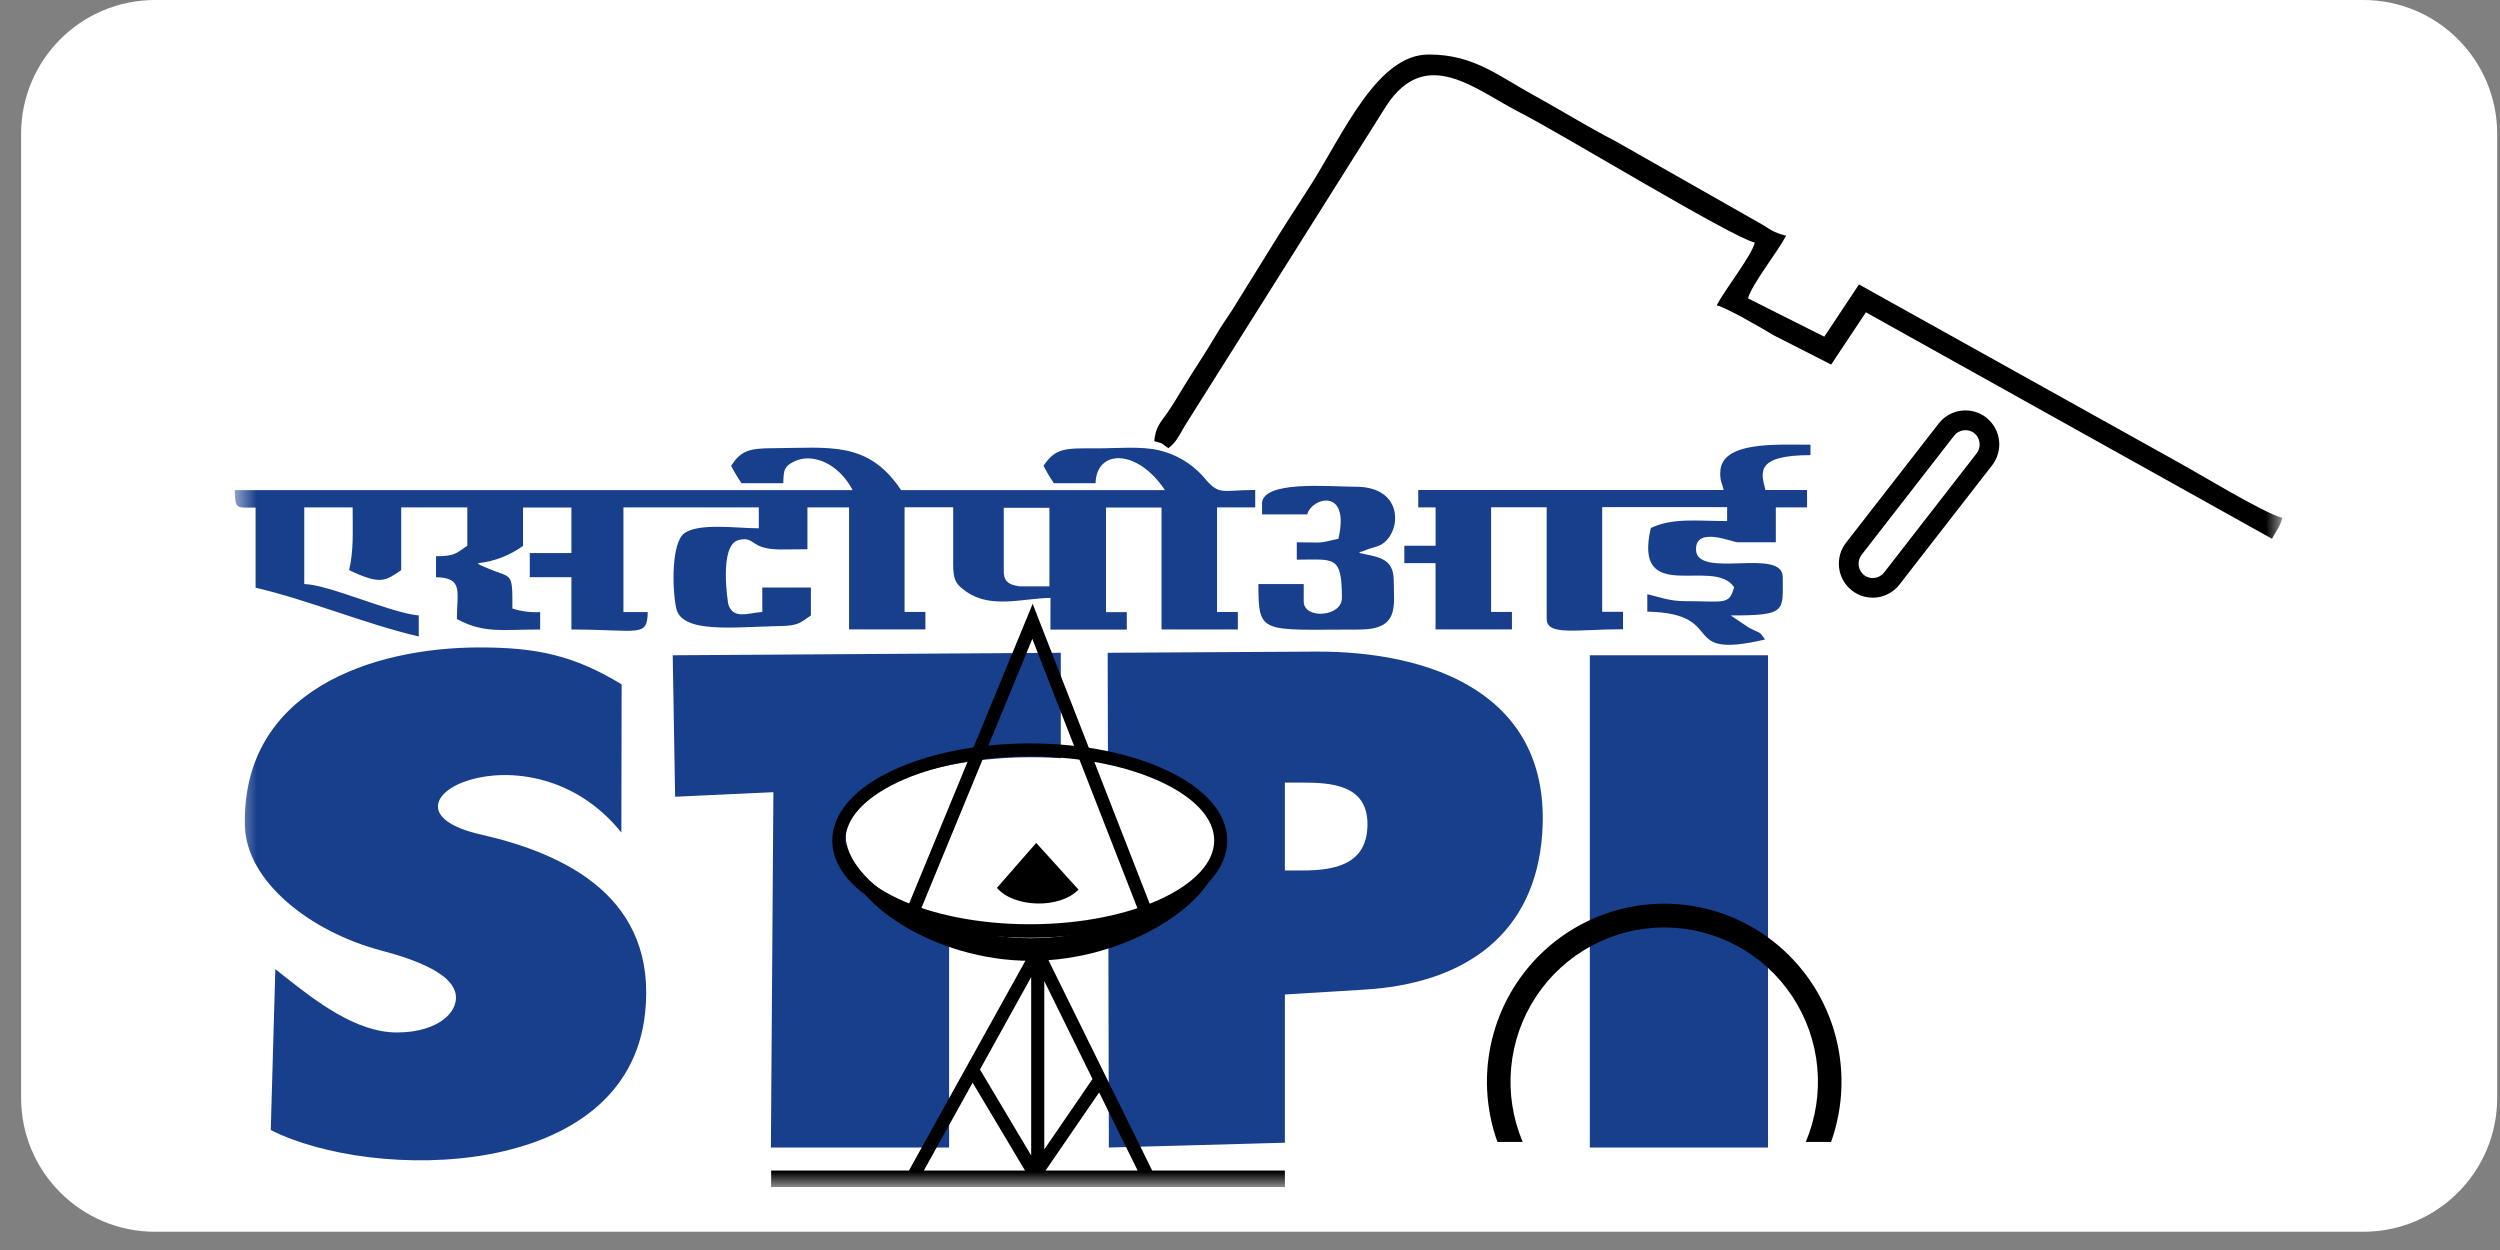 <svg xmlns="http://www.w3.org/2000/svg" width="112" height="56" viewBox="0 0 112 56" fill="none"><rect x="0" y="0" width="112" height="56" fill="#808080" stroke="none"/><path d="M105.874 0H6.945C3.631 0 0.945 2.686 0.945 6V49.183C0.945 52.497 3.631 55.183 6.945 55.183H105.874C109.188 55.183 111.874 52.497 111.874 49.183V6C111.874 2.686 109.188 0 105.874 0Z" fill="white"></path><mask id="mask0_91_144" style="mask-type:luminance" maskUnits="userSpaceOnUse" x="10" y="2" width="93" height="52"><path d="M98.255 2.007H14.517C12.308 2.007 10.517 3.798 10.517 6.007V49.178C10.517 51.387 12.308 53.178 14.517 53.178H98.255C100.465 53.178 102.255 51.387 102.255 49.178V6.007C102.255 3.798 100.465 2.007 98.255 2.007Z" fill="white"></path></mask><g mask="url(#mask0_91_144)"><path d="M57.562 35.06H58.32C59.632 35.06 61.263 35.151 61.263 36.923C61.263 38.758 59.748 38.996 58.348 38.996H57.562V35.06ZM49.677 51.41L57.562 51.194V44.554L61.147 44.334C65.651 44.056 68.777 41.843 69.092 37.347C69.53 31.052 64.065 29.166 58.937 29.192L49.624 29.245L49.677 51.41ZM71.224 51.41H79.207V29.356H71.224V51.41ZM30.245 35.694L34.648 35.49L34.536 51.408H42.52V36.322L47.524 36.416V29.245L30.138 29.356L30.245 35.694ZM12.13 50.625C16.685 52.939 28.09 52.951 28.901 45.384C29.449 40.244 25.395 38.261 21.541 37.386C16.037 36.138 23.685 32.124 27.837 37.298L27.849 30.66C25.694 29.343 23.99 29.005 21.49 29.005C16.711 29.005 10.82 30.917 10.972 37.001C11.037 39.496 13.911 41.749 17.083 42.584C18.828 43.045 20.144 43.639 20.385 44.419C20.645 45.249 19.711 46.254 17.78 46.254C15.952 46.254 14.163 44.86 12.741 43.74L12.335 43.416L12.13 50.625Z" fill="#183F8C"></path><path fill-rule="evenodd" clip-rule="evenodd" d="M46.206 34.432C50.54 34.432 54.612 35.937 54.612 38.156C54.612 40.374 50.513 43.045 46.18 43.045C41.848 43.045 37.887 40.374 37.887 38.156C37.887 35.937 41.879 34.432 46.212 34.432" fill="black"></path><path fill-rule="evenodd" clip-rule="evenodd" d="M46.206 33.925C50.54 33.925 54.612 35.342 54.612 37.43C54.612 39.517 50.513 42.031 46.18 42.031C41.848 42.031 37.887 39.517 37.887 37.43C37.887 35.342 41.879 33.925 46.212 33.925" fill="white"></path><path d="M74.559 40.485C75.833 40.486 77.088 40.795 78.218 41.385C79.348 41.975 80.321 42.83 81.054 43.876C81.786 44.922 82.258 46.13 82.428 47.398C82.598 48.665 82.462 49.955 82.032 51.159H80.899C81.342 50.108 81.519 48.963 81.415 47.827C81.31 46.69 80.927 45.597 80.299 44.645C79.671 43.694 78.818 42.913 77.816 42.373C76.814 41.833 75.695 41.55 74.557 41.55C73.42 41.55 72.301 41.833 71.299 42.373C70.297 42.913 69.444 43.694 68.816 44.645C68.188 45.597 67.805 46.69 67.7 47.827C67.595 48.963 67.773 50.108 68.216 51.159H67.085C66.653 49.955 66.516 48.665 66.686 47.397C66.856 46.129 67.327 44.92 68.06 43.873C68.793 42.827 69.766 41.972 70.897 41.382C72.028 40.793 73.284 40.485 74.559 40.485Z" fill="black"></path><path fill-rule="evenodd" clip-rule="evenodd" d="M56.541 22.575V23.044H58.562C58.765 22.284 60.499 21.821 59.961 24.137C58.958 24.371 59.299 24.294 58.096 24.294V25.073C59.774 25.073 60.117 24.854 60.117 26.791C60.117 27.647 58.407 27.755 58.407 26.946V26.165H56.376C56.376 28.459 56.49 28.204 60.887 28.204C62.715 28.204 62.44 27.152 62.44 26.018C62.44 24.968 61.711 24.962 60.887 24.769C60.919 24.748 60.974 24.687 60.992 24.72L61.33 24.589C61.435 24.553 61.663 24.498 61.801 24.436C62.767 24.006 63.007 21.805 60.731 21.805C59.53 21.805 56.533 21.503 56.533 22.583M77.065 21.171C77.065 21.593 77.14 21.603 77.221 21.951H63.537V22.732H64.315V24.449H62.914V25.227H64.313V28.196H67.735V27.415H66.801V22.726H69.291V27.721C69.291 28.504 70.617 28.19 72.711 28.19V27.409H71.778V22.72H77.375V23.344C76.047 23.344 74.938 23.185 73.956 23.656C73.143 27.176 76.762 24.924 77.688 26.306C77.469 27.121 77.258 26.932 75.509 26.932C74.772 26.932 74.388 26.756 73.799 26.62V27.401C77.489 27.482 75.072 29.586 79.079 28.648C78.769 28.224 78.888 28.406 78.358 28.124L77.536 27.572C80.058 27.572 79.867 27.388 79.867 25.853C79.867 24.502 75.98 25.976 75.98 24.606C75.98 23.568 77.615 24.294 77.847 24.294H79.557V22.732H80.956V21.951H79.09C78.917 21.219 78.562 20.39 81.11 20.39V19.923C79.599 19.923 77.069 19.754 77.069 21.171M44.969 22.748H47.014V26.267H45.67C45.121 26.196 44.955 25.982 44.969 25.549V22.748ZM47.059 28.049V28.206H50.481V27.425H49.549V22.736H52.036V28.2H55.456V27.419H54.524V22.73H56.234V21.951C54.683 21.951 54.63 22.235 53.897 21.34C53.378 20.765 52.698 20.36 51.947 20.178C51.106 19.974 50.001 20.092 49.079 20.086C47.753 20.086 47.298 20.045 46.75 20.867C46.888 21.137 47.043 21.398 47.215 21.648H49.081C49.114 20.135 50.934 20.074 52.191 21.959H40.371C38.891 19.735 37.162 20.067 34.612 20.08C33.527 20.08 33.19 20.21 32.753 20.867C32.893 21.137 33.049 21.397 33.22 21.648H35.091C35.105 21.056 35.133 20.905 35.546 20.691C36.358 20.265 37.554 20.73 38.2 21.959H10.517C10.536 22.836 10.586 22.74 11.45 22.74V26.328C13.887 26.901 16.324 27.943 18.761 28.514V27.572C17.522 27.468 14.744 26.192 13.631 26.165V22.732H15.798C15.798 23.839 15.85 24.636 15.641 25.541C17.063 26.222 17.266 26.02 17.975 25.541V22.732H20.936V24.449C20.436 24.783 20.4 24.918 19.534 24.918V25.859C20.769 25.888 20.469 26.489 20.469 27.733C21.687 28.383 22.42 28.202 24.199 28.202V27.421C23.779 27.445 23.358 27.391 22.956 27.264C22.956 25.515 22.956 25.957 21.705 25.399C21.382 25.256 21.569 25.354 21.401 25.233C22.134 25.156 22.834 24.888 23.432 24.455V22.738H25.599V24.777H23.734V25.859H25.599V28.202C28.635 28.202 28.994 28.579 29.019 27.421H27.93V22.732H33.994V23.668C33.019 23.668 31.295 23.411 30.649 23.898C30.093 24.318 30.101 26.285 30.29 27.231C30.523 28.402 32.871 28.088 34.939 28.047C35.791 28.033 35.836 27.902 36.328 27.572V26.32H34.151V27.415C33.486 27.47 32.845 27.757 32.627 27.072C32.627 27.072 32.172 24.392 33.113 24.186C33.85 24.025 33.574 24.593 34.916 24.616C35.322 24.616 35.757 24.606 36.173 24.606V22.732H38.038V28.196H41.458V27.415H40.525V22.726H42.703C42.703 23.458 42.703 24.188 42.703 24.92C42.692 25.866 42.703 26.102 43.296 26.51C44.404 27.276 45.775 26.811 47.063 26.785L47.059 28.049Z" fill="#183F8C"></path><path fill-rule="evenodd" clip-rule="evenodd" d="M89.016 18.736C89.322 18.988 89.516 19.35 89.559 19.745C89.602 20.139 89.49 20.534 89.246 20.847L85.095 26.19C84.848 26.508 84.484 26.715 84.085 26.765C83.686 26.814 83.284 26.703 82.966 26.455L82.93 26.424C82.626 26.172 82.431 25.81 82.389 25.416C82.346 25.022 82.459 24.626 82.702 24.314L86.854 18.973C86.976 18.814 87.129 18.682 87.304 18.583C87.478 18.484 87.67 18.422 87.869 18.398C88.268 18.349 88.67 18.46 88.988 18.708L89.016 18.736ZM88.444 19.401C88.309 19.3 88.14 19.255 87.973 19.277C87.804 19.297 87.651 19.384 87.546 19.517L83.395 24.861C83.293 24.996 83.248 25.166 83.269 25.335C83.29 25.503 83.375 25.657 83.507 25.764C83.641 25.867 83.81 25.914 83.978 25.892C84.147 25.87 84.3 25.783 84.406 25.65L88.555 20.308C88.607 20.242 88.645 20.165 88.667 20.084C88.689 20.002 88.694 19.917 88.683 19.833C88.674 19.749 88.648 19.668 88.607 19.594C88.566 19.52 88.51 19.455 88.444 19.403M51.72 19.766C52.181 19.89 51.973 19.831 52.341 20.078C52.688 19.825 52.828 19.511 53.07 19.093L62.101 4.749C63.889 2.009 66.106 4.03 68.094 5.041C69.981 6.003 77.566 10.625 78.616 10.869C78.45 11.497 77.292 12.943 76.906 13.679C77.365 13.787 78.958 14.718 79.457 15.018L82.036 16.333L83.592 13.992L101.785 24.137C101.977 23.766 102.142 23.605 102.25 23.199C101.451 23.014 98.312 21.095 97.481 20.651L83.283 12.743L81.728 15.083L78.31 13.367C78.476 12.741 79.63 11.295 80.02 10.557C79.671 10.483 79.342 10.334 79.055 10.121L72.402 6.341C71.112 5.675 69.928 4.933 68.614 4.211C67.087 3.373 65.999 2.441 64.004 2.441C61.718 2.441 60.219 5.907 58.748 8.246C58.249 9.041 57.78 9.738 57.288 10.527L55.196 13.899C54.904 14.349 54.735 14.569 54.463 15.034C53.974 15.864 53.525 16.512 53.023 17.336C52.737 17.803 52.599 18.056 52.302 18.486C52.006 18.916 51.766 19.118 51.711 19.766" fill="black"></path><path d="M48.945 48.34L46.784 43.951V51.493L48.945 48.34ZM46.197 43.773L43.903 47.914L46.197 51.765V43.773ZM46.841 52.441H50.966L49.242 48.941L46.841 52.441ZM41.388 52.441H45.921L43.574 48.505L41.388 52.441ZM34.547 52.441H40.72L46.492 42.044L51.618 52.441H57.564V53.177H34.547V52.441Z" fill="black"></path><path fill-rule="evenodd" clip-rule="evenodd" d="M44.664 39.774L46.423 37.762L48.316 39.855C47.483 40.724 45.422 40.671 44.66 39.774" fill="black"></path><path d="M52.056 35.05C50.546 34.334 48.452 33.892 46.133 33.892C43.813 33.892 41.72 34.334 40.211 35.05C38.767 35.733 37.873 36.656 37.873 37.651C37.873 38.646 38.767 39.565 40.211 40.25C41.72 40.964 43.813 41.406 46.133 41.406C48.452 41.406 50.546 40.964 52.056 40.25C53.5 39.565 54.396 38.646 54.396 37.651C54.396 36.656 53.5 35.733 52.056 35.05ZM46.133 33.305C48.539 33.305 50.722 33.77 52.306 34.528C53.957 35.309 54.981 36.416 54.981 37.659C54.981 38.903 53.965 40.006 52.306 40.788C50.722 41.539 48.539 42.012 46.133 42.012C43.726 42.012 41.545 41.547 39.961 40.788C38.308 40.006 37.286 38.901 37.286 37.659C37.286 36.418 38.302 35.309 39.961 34.528C41.545 33.778 43.73 33.305 46.133 33.305Z" fill="black"></path><path d="M40.714 40.515L46.264 27.052L51.691 40.96L51.147 41.174L46.248 28.622L41.254 40.738L40.714 40.515Z" fill="black"></path></g></svg>
